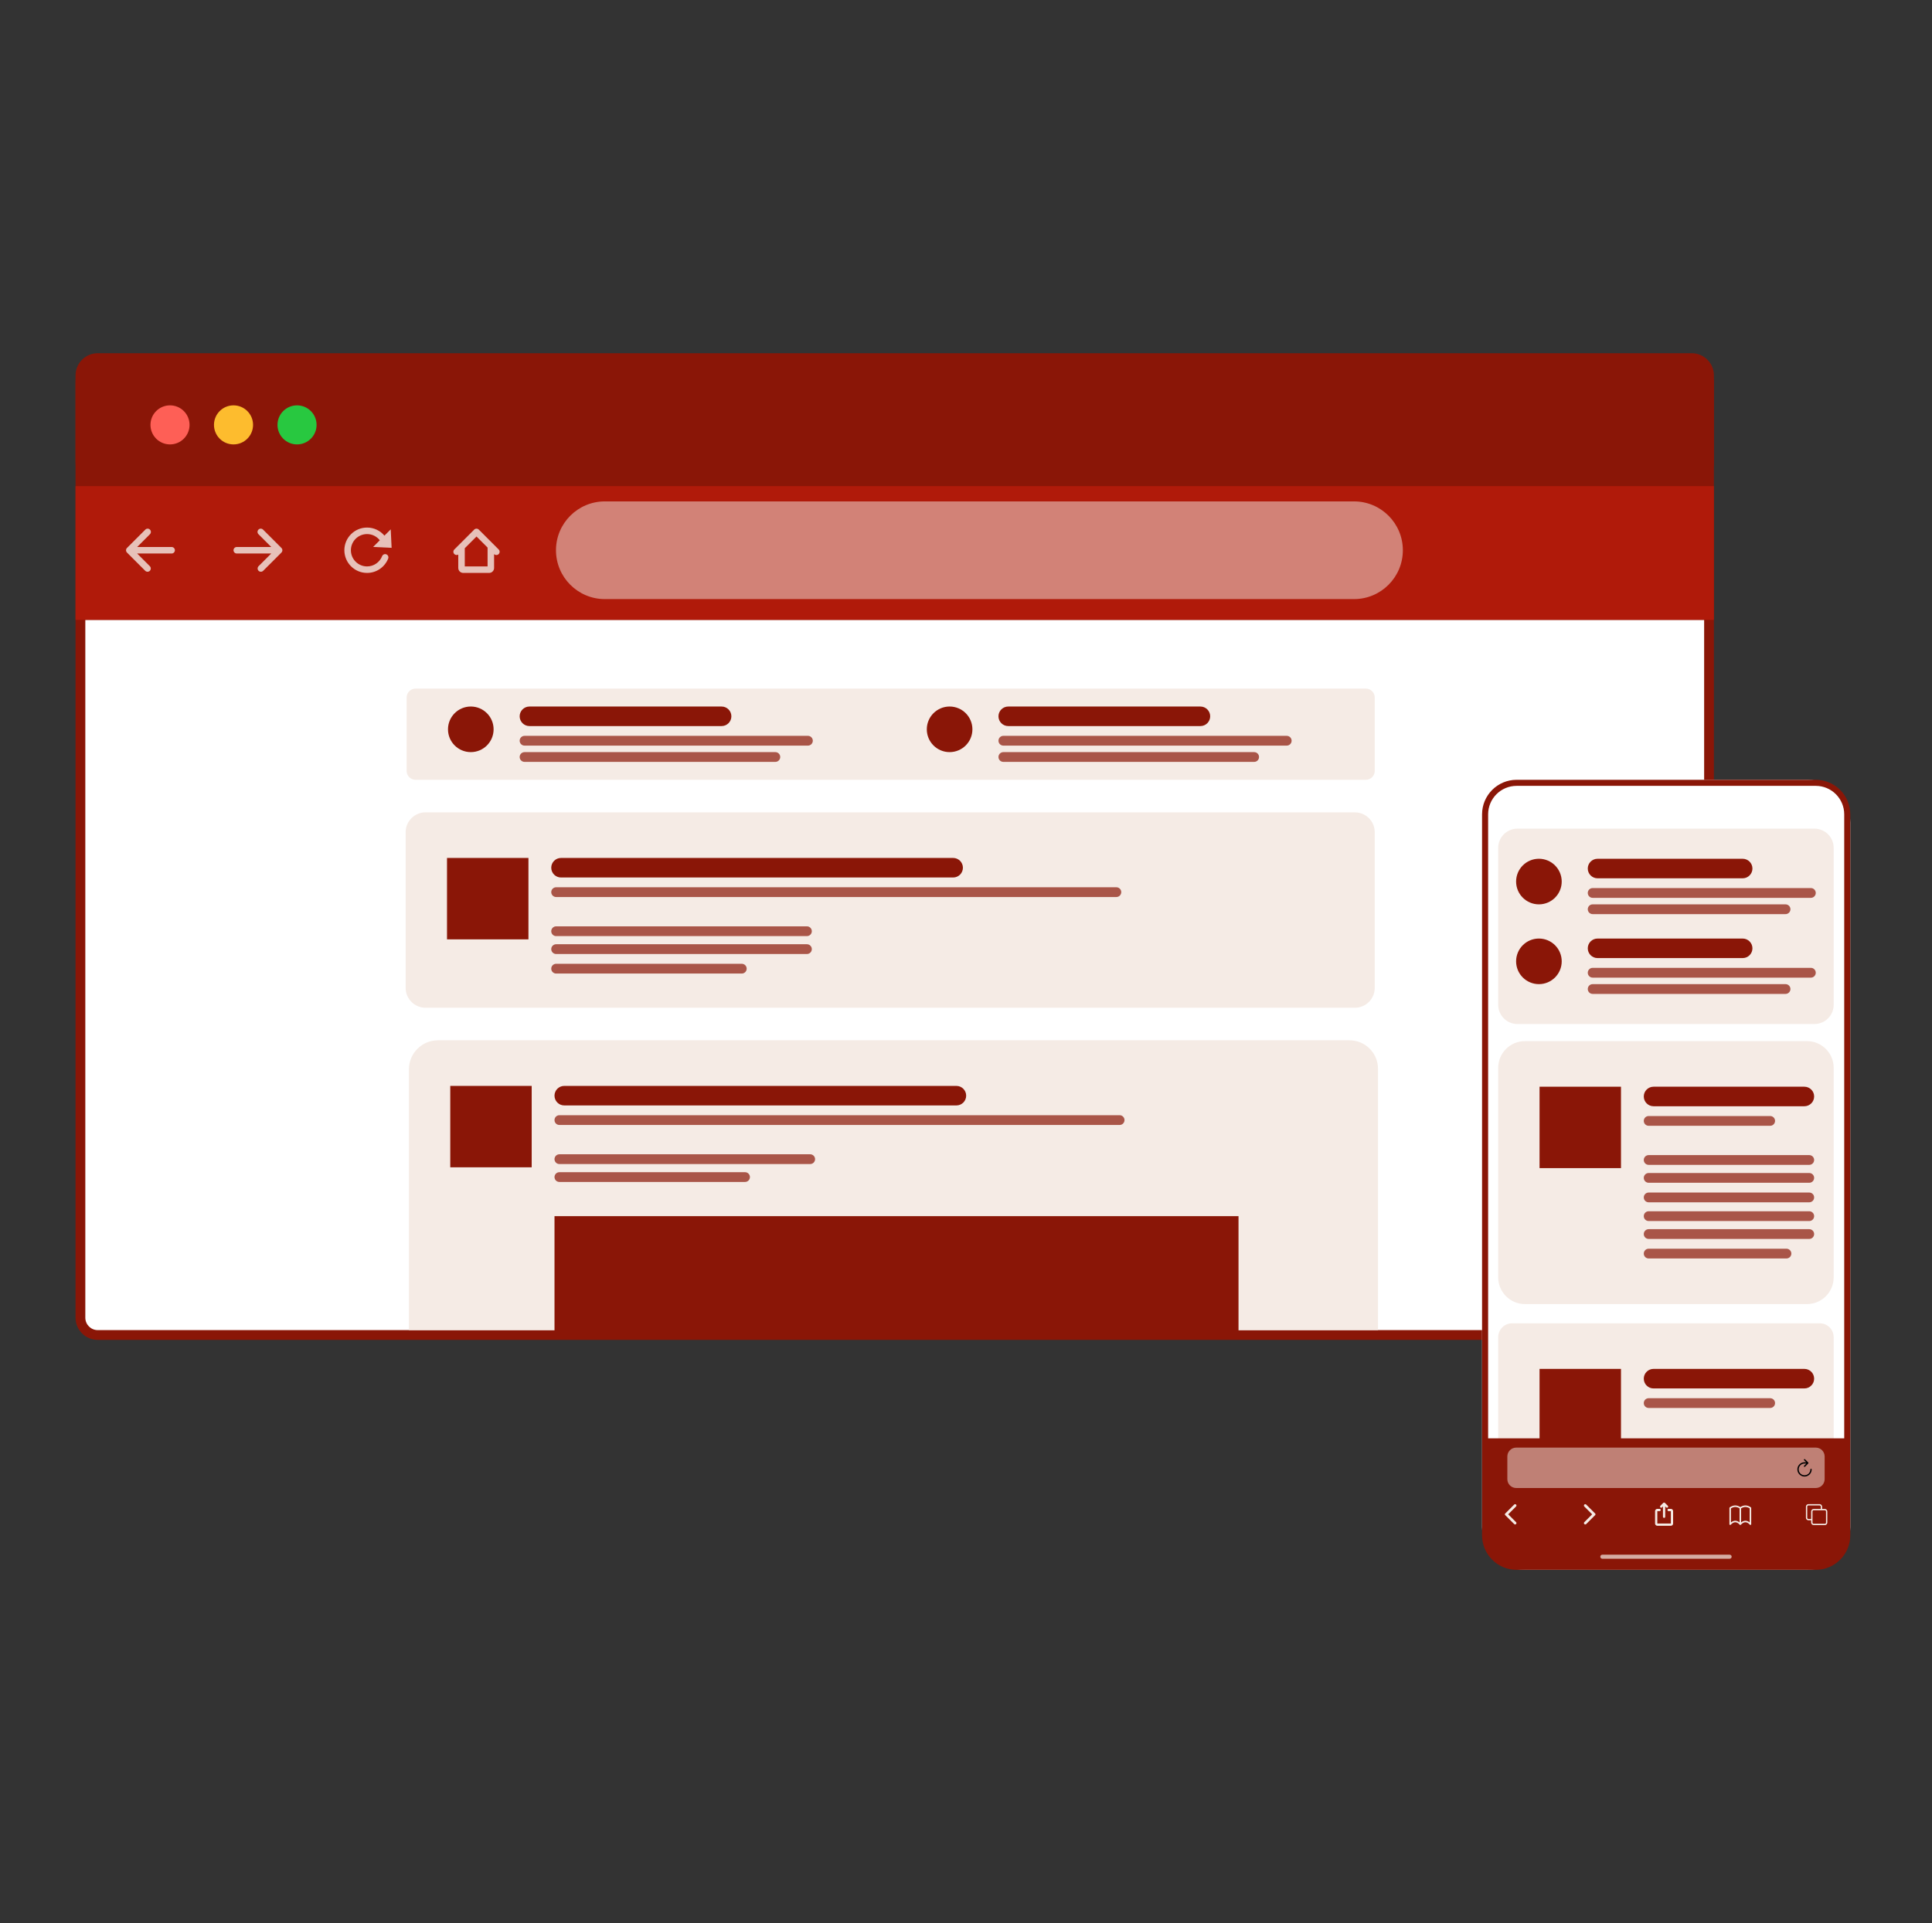 <?xml version="1.0" encoding="UTF-8" standalone="no"?><!DOCTYPE svg PUBLIC "-//W3C//DTD SVG 1.1//EN" "http://www.w3.org/Graphics/SVG/1.1/DTD/svg11.dtd"><svg width="100%" height="100%" viewBox="0 0 229 228" version="1.1" xmlns="http://www.w3.org/2000/svg" xmlns:xlink="http://www.w3.org/1999/xlink" xml:space="preserve" xmlns:serif="http://www.serif.com/" style="fill-rule:evenodd;clip-rule:evenodd;stroke-linejoin:round;stroke-miterlimit:2;"><rect x="0" y="0" width="229" height="228" fill="#333333" stroke="none"/><rect id="web" x="0.134" y="0" width="228" height="228" style="fill:none;"/><g id="browser"><path d="M202.529,74.677c0,-1.293 -1.05,-2.343 -2.342,-2.343l-188.353,0c-1.293,0 -2.342,1.05 -2.342,2.343l-0,81.198c-0,1.293 1.049,2.343 2.342,2.343l188.353,-0c1.292,-0 2.342,-1.05 2.342,-2.343l0,-81.198Z" style="fill:#fff;"/><g><path d="M203.15,45.346c0,-1.595 -1.294,-2.889 -2.889,-2.889l-188.417,-0c-1.595,-0 -2.89,1.294 -2.89,2.889l0,9.428c0,1.595 1.295,2.889 2.89,2.889l188.417,0c1.595,0 2.889,-1.294 2.889,-2.889l0,-9.428Z" style="fill:#8a1607;"/><path d="M203.15,44.508c0,-1.452 -1.179,-2.63 -2.63,-2.63l-188.935,-0c-1.452,-0 -2.631,1.178 -2.631,2.63l0,111.72c0,1.452 1.179,2.63 2.631,2.63c-0,0 188.935,0 188.935,0c1.451,0 2.63,-1.178 2.63,-2.63c0,-0 0,-111.72 0,-111.72Zm-193.037,28.984l191.879,0l-0,82.736c-0,0.812 -0.66,1.472 -1.472,1.472l-188.935,0c-0.813,0 -1.472,-0.66 -1.472,-1.472l-0,-82.736Zm-0,-15.249l-0,14.091l191.879,0l-0,-14.091l-191.879,-0Zm191.879,-1.159l-191.879,0l-0,-12.576c-0,-0.812 0.659,-1.472 1.472,-1.472c-0,-0 188.935,-0 188.935,-0c0.812,-0 1.472,0.66 1.472,1.472l-0,12.576Z" style="fill:#8a1607;"/><rect x="8.954" y="57.634" width="194.196" height="15.858" style="fill:#b01a0a;"/><path d="M166.28,65.238c-0,-3.197 -2.595,-5.792 -5.791,-5.792l-88.797,0c-3.197,0 -5.792,2.595 -5.792,5.792c0,3.196 2.595,5.791 5.792,5.791l88.797,-0c3.196,-0 5.791,-2.595 5.791,-5.791Z" style="fill:#f5ebe5;fill-opacity:0.5;"/><path d="M15.052,64.965l-0.002,0.002c-0.036,0.036 -0.063,0.078 -0.082,0.122l-0,0.001c-0.019,0.046 -0.029,0.095 -0.029,0.148c-0,0.052 0.01,0.101 0.029,0.147l0,0.001c0.002,0.004 0.004,0.008 0.005,0.012l0.005,0.009l0.005,0.011l0.006,0.01l0.007,0.012l0.008,0.012l0.006,0.01l0.008,0.01l0.007,0.009l0.008,0.01l0.008,0.009l0.009,0.009l0.002,0.002l2.162,2.162c0.15,0.15 0.395,0.15 0.546,-0c0.15,-0.151 0.15,-0.396 -0,-0.546l-1.503,-1.503l4.087,-0c0.213,-0 0.386,-0.173 0.386,-0.386c-0,-0.213 -0.173,-0.386 -0.386,-0.386l-4.087,-0l1.516,-1.516c0.15,-0.151 0.15,-0.396 -0,-0.546c-0.151,-0.151 -0.396,-0.151 -0.546,-0l-2.175,2.175Z" style="fill:#f5ebe5;fill-opacity:0.8;"/><path d="M32.152,64.852l-4.087,-0c-0.213,-0 -0.386,0.173 -0.386,0.386c0,0.213 0.173,0.386 0.386,0.386l4.087,-0l-1.503,1.503c-0.151,0.15 -0.151,0.395 0,0.546c0.151,0.15 0.395,0.15 0.546,-0l2.162,-2.162c0.037,-0.037 0.065,-0.08 0.084,-0.125l0,-0.001c0.019,-0.046 0.029,-0.095 0.029,-0.147c0,-0.053 -0.01,-0.102 -0.029,-0.148l-0,-0.001c-0.012,-0.028 -0.028,-0.056 -0.047,-0.082l-0.008,-0.01l-0.009,-0.011l-0.008,-0.009l-0.008,-0.009l-0.004,-0.003c0,-0 -2.175,-2.175 -2.175,-2.175c-0.151,-0.151 -0.395,-0.151 -0.546,-0c-0.151,0.15 -0.151,0.395 0,0.546l1.516,1.516Z" style="fill:#f5ebe5;fill-opacity:0.8;"/><path d="M45.018,64.056c-0.351,-0.448 -0.897,-0.736 -1.51,-0.736c-1.058,0 -1.917,0.859 -1.917,1.918c-0,1.058 0.859,1.917 1.917,1.917c0.81,0 1.504,-0.503 1.784,-1.214c0.079,-0.198 0.303,-0.296 0.501,-0.218c0.199,0.079 0.296,0.303 0.218,0.501c-0.394,0.997 -1.367,1.703 -2.503,1.703c-1.484,0 -2.69,-1.205 -2.69,-2.689c0,-1.485 1.206,-2.69 2.69,-2.69c0.826,-0 1.565,0.373 2.059,0.959l0.747,-0.747l0.104,2.191l-2.19,-0.104l0.79,-0.791Z" style="fill:#f5ebe5;fill-opacity:0.8;"/><path d="M56.276,62.735l-0.008,0.005l-0.008,0.006l-0.008,0.005l-0.008,0.006l-0.007,0.006l-0.008,0.006l-0.007,0.007l-0.008,0.007l-0.007,0.007l-2.355,2.355c-0.151,0.15 -0.151,0.395 0,0.546c0.126,0.126 0.319,0.146 0.466,0.061l0,1.583c0,0.327 0.266,0.592 0.592,0.592c0,0 3.063,0 3.063,0c0.327,0 0.592,-0.265 0.592,-0.592l0,-1.642c0.151,0.148 0.394,0.148 0.543,-0.002c0.151,-0.151 0.151,-0.396 0,-0.546l-2.355,-2.355c-0.129,-0.13 -0.328,-0.148 -0.477,-0.055Zm1.517,2.186l-1.313,-1.312l-1.39,1.389l0,2.157l2.703,0l-0,-2.234Z" style="fill:#f5ebe5;fill-opacity:0.8;"/><circle cx="20.151" cy="50.374" r="2.316" style="fill:#fe5f56;"/><circle cx="27.679" cy="50.374" r="2.316" style="fill:#fdbc2e;"/><circle cx="35.208" cy="50.374" r="2.316" style="fill:#28c840;"/></g><g><path d="M163.334,126.714c-0,-1.863 -1.512,-3.375 -3.374,-3.375l-108.046,0c-1.902,0 -3.445,1.544 -3.445,3.446l-0,30.915l114.865,0l-0,-30.986Z" style="fill:#f5ebe5;"/><path d="M114.52,129.903c0,-0.639 -0.519,-1.158 -1.158,-1.158l-46.479,-0c-0.639,-0 -1.158,0.519 -1.158,1.158c-0,0.639 0.519,1.158 1.158,1.158l46.479,-0c0.639,-0 1.158,-0.519 1.158,-1.158Z" style="fill:#8a1607;"/><path d="M133.288,132.798c-0,-0.319 -0.26,-0.579 -0.579,-0.579l-66.405,0c-0.32,0 -0.579,0.26 -0.579,0.579c-0,0.32 0.259,0.579 0.579,0.579l66.405,0c0.319,0 0.579,-0.259 0.579,-0.579Z" style="fill:#8a1607;fill-opacity:0.7;"/><path d="M96.611,137.431c-0,-0.319 -0.26,-0.579 -0.579,-0.579l-29.728,0c-0.32,0 -0.579,0.26 -0.579,0.579c-0,0.32 0.259,0.579 0.579,0.579l29.728,0c0.319,0 0.579,-0.259 0.579,-0.579Z" style="fill:#8a1607;fill-opacity:0.7;"/><path d="M88.889,139.555c0,-0.32 -0.259,-0.579 -0.579,-0.579l-22.006,-0c-0.32,-0 -0.579,0.259 -0.579,0.579c-0,0.319 0.259,0.579 0.579,0.579l22.006,-0c0.32,-0 0.579,-0.26 0.579,-0.579Z" style="fill:#8a1607;fill-opacity:0.7;"/><rect x="53.37" y="128.745" width="9.652" height="9.652" style="fill:#8a1607;"/><rect x="65.725" y="144.188" width="81.076" height="13.899" style="fill:#8a1607;"/></g><g><path d="M162.948,98.667c-0,-1.298 -1.055,-2.353 -2.353,-2.353l-110.159,0c-1.299,0 -2.354,1.055 -2.354,2.353l0,18.458c0,1.299 1.055,2.354 2.354,2.354l110.159,-0c1.298,-0 2.353,-1.055 2.353,-2.354l-0,-18.458Z" style="fill:#f5ebe5;"/><path d="M114.134,102.877c0,-0.639 -0.519,-1.158 -1.158,-1.158l-46.479,0c-0.639,0 -1.158,0.519 -1.158,1.158c-0,0.64 0.519,1.159 1.158,1.159l46.479,-0c0.639,-0 1.158,-0.519 1.158,-1.159Z" style="fill:#8a1607;"/><path d="M132.902,105.773c-0,-0.32 -0.26,-0.579 -0.579,-0.579l-66.405,-0c-0.32,-0 -0.579,0.259 -0.579,0.579c-0,0.32 0.259,0.579 0.579,0.579l66.405,0c0.319,0 0.579,-0.259 0.579,-0.579Z" style="fill:#8a1607;fill-opacity:0.7;"/><path d="M96.225,110.406c-0,-0.32 -0.26,-0.579 -0.579,-0.579l-29.728,-0c-0.32,-0 -0.579,0.259 -0.579,0.579c-0,0.32 0.259,0.579 0.579,0.579l29.728,0c0.319,0 0.579,-0.259 0.579,-0.579Z" style="fill:#8a1607;fill-opacity:0.7;"/><path d="M96.225,112.529c-0,-0.319 -0.26,-0.579 -0.579,-0.579l-29.728,0c-0.32,0 -0.579,0.26 -0.579,0.579c-0,0.32 0.259,0.579 0.579,0.579l29.728,0c0.319,0 0.579,-0.259 0.579,-0.579Z" style="fill:#8a1607;fill-opacity:0.7;"/><path d="M88.503,114.846c0,-0.32 -0.259,-0.579 -0.579,-0.579l-22.006,-0c-0.32,-0 -0.579,0.259 -0.579,0.579c-0,0.319 0.259,0.579 0.579,0.579l22.006,-0c0.32,-0 0.579,-0.26 0.579,-0.579Z" style="fill:#8a1607;fill-opacity:0.7;"/><rect x="52.984" y="101.719" width="9.652" height="9.652" style="fill:#8a1607;"/></g><g><path d="M162.948,82.696c-0,-0.581 -0.472,-1.053 -1.053,-1.053l-112.643,0c-0.581,0 -1.052,0.472 -1.052,1.053l-0,8.705c-0,0.581 0.471,1.052 1.052,1.052l112.643,0c0.581,0 1.053,-0.471 1.053,-1.052l-0,-8.705Z" style="fill:#f5ebe5;"/><g><circle cx="55.804" cy="86.469" r="2.703" style="fill:#8a1607;"/><path d="M86.69,84.925c-0,-0.639 -0.519,-1.158 -1.158,-1.158l-22.779,-0c-0.639,-0 -1.158,0.519 -1.158,1.158c0,0.639 0.519,1.158 1.158,1.158l22.779,0c0.639,0 1.158,-0.519 1.158,-1.158Z" style="fill:#8a1607;"/><path d="M96.342,87.821c-0,-0.32 -0.26,-0.58 -0.579,-0.58l-33.589,0c-0.319,0 -0.579,0.26 -0.579,0.58c0,0.319 0.26,0.579 0.579,0.579l33.589,-0c0.319,-0 0.579,-0.26 0.579,-0.579Z" style="fill:#8a1607;fill-opacity:0.7;"/><path d="M92.481,89.751c0,-0.32 -0.259,-0.579 -0.579,-0.579l-29.728,-0c-0.319,-0 -0.579,0.259 -0.579,0.579c0,0.32 0.26,0.579 0.579,0.579l29.728,0c0.32,0 0.579,-0.259 0.579,-0.579Z" style="fill:#8a1607;fill-opacity:0.7;"/></g><g><circle cx="112.557" cy="86.469" r="2.703" style="fill:#8a1607;"/><path d="M143.443,84.925c0,-0.639 -0.519,-1.158 -1.158,-1.158l-22.779,-0c-0.639,-0 -1.158,0.519 -1.158,1.158c0,0.639 0.519,1.158 1.158,1.158l22.779,0c0.639,0 1.158,-0.519 1.158,-1.158Z" style="fill:#8a1607;"/><path d="M153.095,87.821c-0,-0.32 -0.26,-0.58 -0.579,-0.58l-33.589,0c-0.319,0 -0.579,0.26 -0.579,0.58c0,0.319 0.26,0.579 0.579,0.579l33.589,-0c0.319,-0 0.579,-0.26 0.579,-0.579Z" style="fill:#8a1607;fill-opacity:0.7;"/><path d="M149.234,89.751c0,-0.32 -0.259,-0.579 -0.579,-0.579l-29.728,-0c-0.319,-0 -0.579,0.259 -0.579,0.579c0,0.32 0.26,0.579 0.579,0.579l29.728,0c0.32,0 0.579,-0.259 0.579,-0.579Z" style="fill:#8a1607;fill-opacity:0.7;"/></g></g></g><g id="mobile"><path d="M219.314,97.512c0,-2.792 -2.266,-5.059 -5.058,-5.059l-33.529,0c-2.791,0 -5.058,2.267 -5.058,5.059l0,83.552c0,2.792 2.267,5.058 5.058,5.058l33.529,0c2.792,0 5.058,-2.266 5.058,-5.058l0,-83.552Z" style="fill:#fff;"/><g><path d="M217.347,158.54c-0,-0.909 -0.739,-1.648 -1.648,-1.648l-36.471,0c-0.909,0 -1.647,0.739 -1.647,1.648l-0,12.92c-0,0.909 0.738,1.648 1.647,1.648l36.471,-0c0.909,-0 1.648,-0.739 1.648,-1.648l-0,-12.92Z" style="fill:#f5ebe5;"/><path d="M215.03,163.456c0,-0.64 -0.519,-1.159 -1.158,-1.159l-17.877,0c-0.639,0 -1.158,0.519 -1.158,1.159c0,0.639 0.519,1.158 1.158,1.158l17.877,-0c0.639,-0 1.158,-0.519 1.158,-1.158Z" style="fill:#8a1607;"/><path d="M210.397,166.351c0,-0.319 -0.259,-0.579 -0.579,-0.579l-14.402,0c-0.319,0 -0.579,0.26 -0.579,0.579c0,0.32 0.26,0.579 0.579,0.579l14.402,0c0.32,0 0.579,-0.259 0.579,-0.579Z" style="fill:#8a1607;fill-opacity:0.7;"/><rect x="182.483" y="162.297" width="9.652" height="9.652" style="fill:#8a1607;"/></g><g><g><path d="M219.314,96.549c0,-2.261 -1.835,-4.096 -4.095,-4.096l-35.455,0c-2.26,0 -4.095,1.835 -4.095,4.096l0,85.478c0,2.26 1.835,4.095 4.095,4.095l35.455,0c2.26,0 4.095,-1.835 4.095,-4.095l0,-85.478Zm-0.718,-0l-0,85.478c-0,1.864 -1.513,3.377 -3.377,3.377l-35.455,-0c-1.863,-0 -3.376,-1.513 -3.376,-3.377c-0,0 -0,-85.478 -0,-85.478c-0,-1.864 1.513,-3.377 3.376,-3.377c0,0 35.455,0 35.455,0c1.864,0 3.377,1.513 3.377,3.377Z" style="fill:#8a1607;"/><path d="M218.955,182.027l0,-11.499l-42.926,0l-0,11.499c-0,2.062 1.673,3.736 3.735,3.736l35.455,0c2.062,0 3.736,-1.674 3.736,-3.736Z" style="fill:#8a1607;"/><path d="M216.275,172.681c0,-0.581 -0.471,-1.052 -1.052,-1.052l-35.508,-0c-0.58,-0 -1.051,0.471 -1.051,1.052l-0,2.687c-0,0.581 0.471,1.052 1.051,1.052l35.508,0c0.581,0 1.052,-0.471 1.052,-1.052l0,-2.687Z" style="fill:#f5ebe5;fill-opacity:0.5;"/><path d="M205.255,184.565c0,-0.132 -0.107,-0.239 -0.239,-0.239l-15.093,-0c-0.132,-0 -0.239,0.107 -0.239,0.239c-0,0.132 0.107,0.24 0.239,0.24l15.093,-0c0.132,-0 0.239,-0.108 0.239,-0.24Z" style="fill:#f5ebe5;fill-opacity:0.7;"/></g><path d="M214.084,173.368c-0.049,-0.003 -0.112,-0.006 -0.193,-0.006c-0.466,0 -0.85,0.384 -0.85,0.85c0,0.466 0.384,0.849 0.85,0.849c0.466,-0 0.849,-0.383 0.849,-0.849c-0,-0.043 -0.035,-0.078 -0.077,-0.078c-0.043,0 -0.077,0.035 -0.077,0.078c-0,0.381 -0.314,0.695 -0.695,0.695c-0.382,-0 -0.695,-0.314 -0.695,-0.695c-0,-0.382 0.313,-0.695 0.695,-0.695c0.088,-0 0.158,0.005 0.206,0.009l-0.261,0.261c-0.031,0.031 -0.031,0.08 -0,0.11c0.03,0.031 0.079,0.031 0.11,0l0.388,-0.388c0.031,-0.031 0.031,-0.08 0,-0.11l-0.388,-0.389c-0.031,-0.03 -0.08,-0.03 -0.11,0c-0.031,0.031 -0.031,0.08 -0,0.11l0.248,0.248Zm0.069,0.07c-0.005,0.006 -0.009,0.014 -0.012,0.023c0.004,0 0.008,0.003 0.013,0.008l0.015,-0.015l-0.016,-0.016Z"/><g><path d="M214.678,180.246l-0,0.276c-0,0.163 0.133,0.296 0.296,0.296l1.323,0c0.163,0 0.296,-0.133 0.296,-0.296c0,-0 0,-1.323 0,-1.323c0,-0.163 -0.133,-0.296 -0.296,-0.296l-0.325,-0l-0,-0.275c-0,-0.164 -0.133,-0.297 -0.296,-0.297l-1.323,0c-0.164,0 -0.296,0.133 -0.296,0.297l-0,1.322c-0,0.164 0.132,0.296 0.296,0.296l0.325,0Zm1.759,-1.047l-0,1.323c-0,0.077 -0.063,0.14 -0.14,0.14c-0,-0 -1.323,-0 -1.323,-0c-0.077,-0 -0.14,-0.063 -0.14,-0.14l0,-1.323c0,-0.077 0.063,-0.14 0.14,-0.14l1.323,0c0.077,0 0.14,0.063 0.14,0.14Zm-0.621,-0.296l-0,-0.275c-0,-0.078 -0.063,-0.141 -0.14,-0.141c-0,0 -1.323,0 -1.323,0c-0.077,0 -0.14,0.063 -0.14,0.141c-0,-0 -0,1.322 -0,1.322c-0,0.078 0.063,0.14 0.14,0.14l0.325,0l-0,-0.891c-0,-0.163 0.133,-0.296 0.296,-0.296l0.842,-0Z" style="fill:#f5ebe5;"/><path d="M179.475,180.692l-1.068,-1.065c-0.013,-0.012 -0.022,-0.026 -0.027,-0.041c-0.006,-0.015 -0.008,-0.03 -0.008,-0.047c-0,-0.017 0.002,-0.033 0.008,-0.048c0.005,-0.015 0.014,-0.028 0.027,-0.041l1.068,-1.068c0.029,-0.03 0.066,-0.045 0.111,-0.045c0.044,0 0.082,0.016 0.114,0.048c0.032,0.032 0.047,0.069 0.047,0.111c0,0.042 -0.015,0.079 -0.047,0.111l-0.932,0.932l0.932,0.932c0.029,0.029 0.044,0.066 0.044,0.109c0,0.043 -0.016,0.081 -0.047,0.112c-0.032,0.032 -0.069,0.048 -0.111,0.048c-0.043,0 -0.08,-0.016 -0.111,-0.048Z" style="fill:#f5ebe5;fill-rule:nonzero;"/><path d="M187.789,180.693c-0.031,-0.032 -0.047,-0.07 -0.047,-0.113c0,-0.043 0.016,-0.081 0.047,-0.112l0.928,-0.928l-0.931,-0.93c-0.029,-0.03 -0.044,-0.067 -0.044,-0.111c0,-0.044 0.016,-0.082 0.047,-0.114c0.032,-0.032 0.07,-0.048 0.113,-0.048c0.043,0 0.081,0.016 0.112,0.048l1.064,1.067c0.013,0.012 0.022,0.026 0.027,0.041c0.005,0.015 0.008,0.03 0.008,0.047c-0,0.017 -0.003,0.033 -0.008,0.048c-0.005,0.015 -0.014,0.028 -0.027,0.041l-1.067,1.067c-0.029,0.029 -0.066,0.044 -0.109,0.044c-0.043,0 -0.081,-0.016 -0.113,-0.047Z" style="fill:#f5ebe5;fill-rule:nonzero;"/><path d="M206.28,178.679c-0.418,-0.275 -0.835,-0.251 -1.253,0.034c-0.025,0.017 -0.039,0.045 -0.039,0.075l-0,1.922c-0,0.037 0.022,0.07 0.056,0.084c0.035,0.013 0.074,0.005 0.099,-0.022c0.18,-0.19 0.357,-0.293 0.537,-0.294c0.178,-0.001 0.354,0.099 0.533,0.293c0.001,0.001 0.003,0.003 0.005,0.005l0.004,0.003l0.005,0.004l0.004,0.003l0.004,0.003l0.005,0.002l0.004,0.002l0.005,0.002l0.002,0.001c0.008,0.002 0.016,0.004 0.024,0.004l0.006,-0c0.007,-0 0.015,-0.001 0.022,-0.003l0.006,-0.002l0.005,-0.002l0.005,-0.002l0.004,-0.003l0.004,-0.002l0.005,-0.003l0.004,-0.003l0.004,-0.003l0.003,-0.004l0.001,-0.001c0.18,-0.19 0.357,-0.293 0.537,-0.294c0.179,-0.001 0.355,0.099 0.533,0.293c0.025,0.027 0.065,0.036 0.099,0.023c0.035,-0.014 0.057,-0.047 0.057,-0.084l0,-1.922c0,-0.029 -0.013,-0.057 -0.037,-0.073c-0.418,-0.3 -0.835,-0.299 -1.253,-0.036Zm-0.091,0.156l-0,1.665c-0.17,-0.138 -0.341,-0.203 -0.511,-0.202c-0.169,0.001 -0.34,0.069 -0.51,0.205c-0,0.001 -0,-1.667 -0,-1.667c0.34,-0.216 0.681,-0.228 1.021,-0.001l-0,-0Zm1.201,-0l0,1.665c-0.17,-0.138 -0.341,-0.203 -0.51,-0.202c-0.17,0.001 -0.341,0.069 -0.511,0.205c0,0.001 0,-1.667 0,-1.667c0.341,-0.216 0.681,-0.228 1.021,-0.001l0,-0Z" style="fill:#f5ebe5;"/><path d="M197.245,179.963c-0.038,-0 -0.07,-0.013 -0.096,-0.039c-0.025,-0.025 -0.038,-0.057 -0.038,-0.095l-0,-1.229l-0.12,0.12c-0.025,0.025 -0.055,0.037 -0.092,0.037c-0.037,0 -0.069,-0.013 -0.095,-0.04c-0.025,-0.027 -0.037,-0.059 -0.037,-0.095c-0,-0.037 0.012,-0.068 0.037,-0.092l0.347,-0.348c0.011,-0.011 0.025,-0.02 0.042,-0.026c0.017,-0.007 0.034,-0.01 0.052,-0.01c0.017,-0 0.035,0.003 0.051,0.01c0.017,0.006 0.031,0.015 0.042,0.026l0.348,0.348c0.026,0.027 0.04,0.059 0.04,0.097c-0,0.038 -0.014,0.069 -0.04,0.093c-0.027,0.025 -0.059,0.037 -0.096,0.037c-0.036,0 -0.067,-0.012 -0.092,-0.037l-0.12,-0.12l0,1.229c0,0.038 -0.013,0.07 -0.038,0.095c-0.026,0.026 -0.058,0.039 -0.095,0.039Zm-0.802,0.935c-0.074,0 -0.137,-0.026 -0.189,-0.078c-0.052,-0.053 -0.078,-0.115 -0.078,-0.189l-0,-1.47c-0,-0.073 0.026,-0.136 0.078,-0.189c0.052,-0.052 0.115,-0.078 0.189,-0.078l0.267,-0c0.038,-0 0.07,0.013 0.095,0.038c0.026,0.026 0.039,0.058 0.039,0.095c-0,0.038 -0.013,0.07 -0.039,0.096c-0.025,0.025 -0.057,0.038 -0.095,0.038l-0.267,0l-0,1.47l1.603,0l0,-1.47l-0.267,0c-0.038,0 -0.069,-0.013 -0.095,-0.038c-0.026,-0.026 -0.039,-0.058 -0.039,-0.096c0,-0.037 0.013,-0.069 0.039,-0.095c0.026,-0.025 0.057,-0.038 0.095,-0.038l0.267,-0c0.074,-0 0.137,0.026 0.189,0.078c0.053,0.053 0.079,0.116 0.079,0.189l-0,1.47c-0,0.074 -0.026,0.136 -0.079,0.189c-0.052,0.052 -0.115,0.078 -0.189,0.078l-1.603,0Z" style="fill:#f5ebe5;fill-rule:nonzero;"/></g></g><path d="M217.347,100.526c-0,-1.259 -1.023,-2.281 -2.282,-2.281l-35.203,-0c-1.259,-0 -2.281,1.022 -2.281,2.281l-0,18.602c-0,1.259 1.022,2.281 2.281,2.281l35.203,0c1.259,0 2.282,-1.022 2.282,-2.281l-0,-18.602Z" style="fill:#f5ebe5;"/><g><circle cx="182.407" cy="104.518" r="2.703" style="fill:#8a1607;"/><path d="M207.716,102.974c0,-0.639 -0.519,-1.158 -1.158,-1.158l-17.202,-0c-0.639,-0 -1.158,0.519 -1.158,1.158c-0,0.639 0.519,1.158 1.158,1.158l17.202,0c0.639,0 1.158,-0.519 1.158,-1.158Z" style="fill:#8a1607;"/><path d="M215.223,105.87c0,-0.32 -0.259,-0.58 -0.579,-0.58l-25.867,0c-0.32,0 -0.579,0.26 -0.579,0.58c-0,0.319 0.259,0.579 0.579,0.579l25.867,-0c0.32,-0 0.579,-0.26 0.579,-0.579Z" style="fill:#8a1607;fill-opacity:0.7;"/><path d="M212.22,107.8c0,-0.32 -0.259,-0.579 -0.579,-0.579l-22.864,-0c-0.32,-0 -0.579,0.259 -0.579,0.579c-0,0.32 0.259,0.579 0.579,0.579l22.864,0c0.32,0 0.579,-0.259 0.579,-0.579Z" style="fill:#8a1607;fill-opacity:0.7;"/></g><g><circle cx="182.407" cy="113.977" r="2.703" style="fill:#8a1607;"/><path d="M207.716,112.433c0,-0.639 -0.519,-1.158 -1.158,-1.158l-17.202,-0c-0.639,-0 -1.158,0.519 -1.158,1.158c-0,0.639 0.519,1.158 1.158,1.158l17.202,0c0.639,0 1.158,-0.519 1.158,-1.158Z" style="fill:#8a1607;"/><path d="M215.223,115.328c0,-0.319 -0.259,-0.579 -0.579,-0.579l-25.867,0c-0.32,0 -0.579,0.26 -0.579,0.579c-0,0.32 0.259,0.58 0.579,0.58l25.867,-0c0.32,-0 0.579,-0.26 0.579,-0.58Z" style="fill:#8a1607;fill-opacity:0.7;"/><path d="M212.22,117.259c0,-0.32 -0.259,-0.579 -0.579,-0.579l-22.864,-0c-0.32,-0 -0.579,0.259 -0.579,0.579c-0,0.319 0.259,0.579 0.579,0.579l22.864,-0c0.32,-0 0.579,-0.26 0.579,-0.579Z" style="fill:#8a1607;fill-opacity:0.7;"/></g><g><path d="M217.347,126.603c-0,-1.748 -1.42,-3.167 -3.167,-3.167l-33.432,-0c-1.748,-0 -3.167,1.419 -3.167,3.167l-0,24.841c-0,1.748 1.419,3.168 3.167,3.168l33.432,-0c1.747,-0 3.167,-1.42 3.167,-3.168l-0,-24.841Z" style="fill:#f5ebe5;"/><path d="M215.03,129.999c0,-0.639 -0.519,-1.158 -1.158,-1.158l-17.877,0c-0.639,0 -1.158,0.519 -1.158,1.158c0,0.64 0.519,1.158 1.158,1.158l17.877,0c0.639,0 1.158,-0.518 1.158,-1.158Z" style="fill:#8a1607;"/><path d="M210.397,132.895c0,-0.32 -0.259,-0.579 -0.579,-0.579l-14.402,-0c-0.319,-0 -0.579,0.259 -0.579,0.579c0,0.319 0.26,0.579 0.579,0.579l14.402,-0c0.32,-0 0.579,-0.26 0.579,-0.579Z" style="fill:#8a1607;fill-opacity:0.7;"/><path d="M215.03,137.528c0,-0.32 -0.259,-0.579 -0.579,-0.579l-19.035,-0c-0.319,-0 -0.579,0.259 -0.579,0.579c0,0.319 0.26,0.579 0.579,0.579l19.035,-0c0.32,-0 0.579,-0.26 0.579,-0.579Z" style="fill:#8a1607;fill-opacity:0.7;"/><path d="M215.03,144.188c0,-0.32 -0.259,-0.58 -0.579,-0.58l-19.035,0c-0.319,0 -0.579,0.26 -0.579,0.58c0,0.319 0.26,0.579 0.579,0.579l19.035,-0c0.32,-0 0.579,-0.26 0.579,-0.579Z" style="fill:#8a1607;fill-opacity:0.7;"/><path d="M215.03,139.651c0,-0.319 -0.259,-0.579 -0.579,-0.579l-19.035,0c-0.319,0 -0.579,0.26 -0.579,0.579c0,0.32 0.26,0.579 0.579,0.579l19.035,0c0.32,0 0.579,-0.259 0.579,-0.579Z" style="fill:#8a1607;fill-opacity:0.7;"/><path d="M215.03,146.311c0,-0.32 -0.259,-0.579 -0.579,-0.579l-19.035,-0c-0.319,-0 -0.579,0.259 -0.579,0.579c0,0.32 0.26,0.579 0.579,0.579l19.035,0c0.32,0 0.579,-0.259 0.579,-0.579Z" style="fill:#8a1607;fill-opacity:0.7;"/><path d="M215.03,141.968c0,-0.32 -0.259,-0.58 -0.579,-0.58l-19.035,0c-0.319,0 -0.579,0.26 -0.579,0.58c0,0.319 0.26,0.579 0.579,0.579l19.035,-0c0.32,-0 0.579,-0.26 0.579,-0.579Z" style="fill:#8a1607;fill-opacity:0.7;"/><path d="M212.328,148.627c-0,-0.319 -0.26,-0.579 -0.58,-0.579l-16.332,0c-0.319,0 -0.579,0.26 -0.579,0.579c0,0.32 0.26,0.579 0.579,0.579l16.332,0c0.32,0 0.58,-0.259 0.58,-0.579Z" style="fill:#8a1607;fill-opacity:0.7;"/><rect x="182.483" y="128.841" width="9.652" height="9.652" style="fill:#8a1607;"/></g></g></svg>